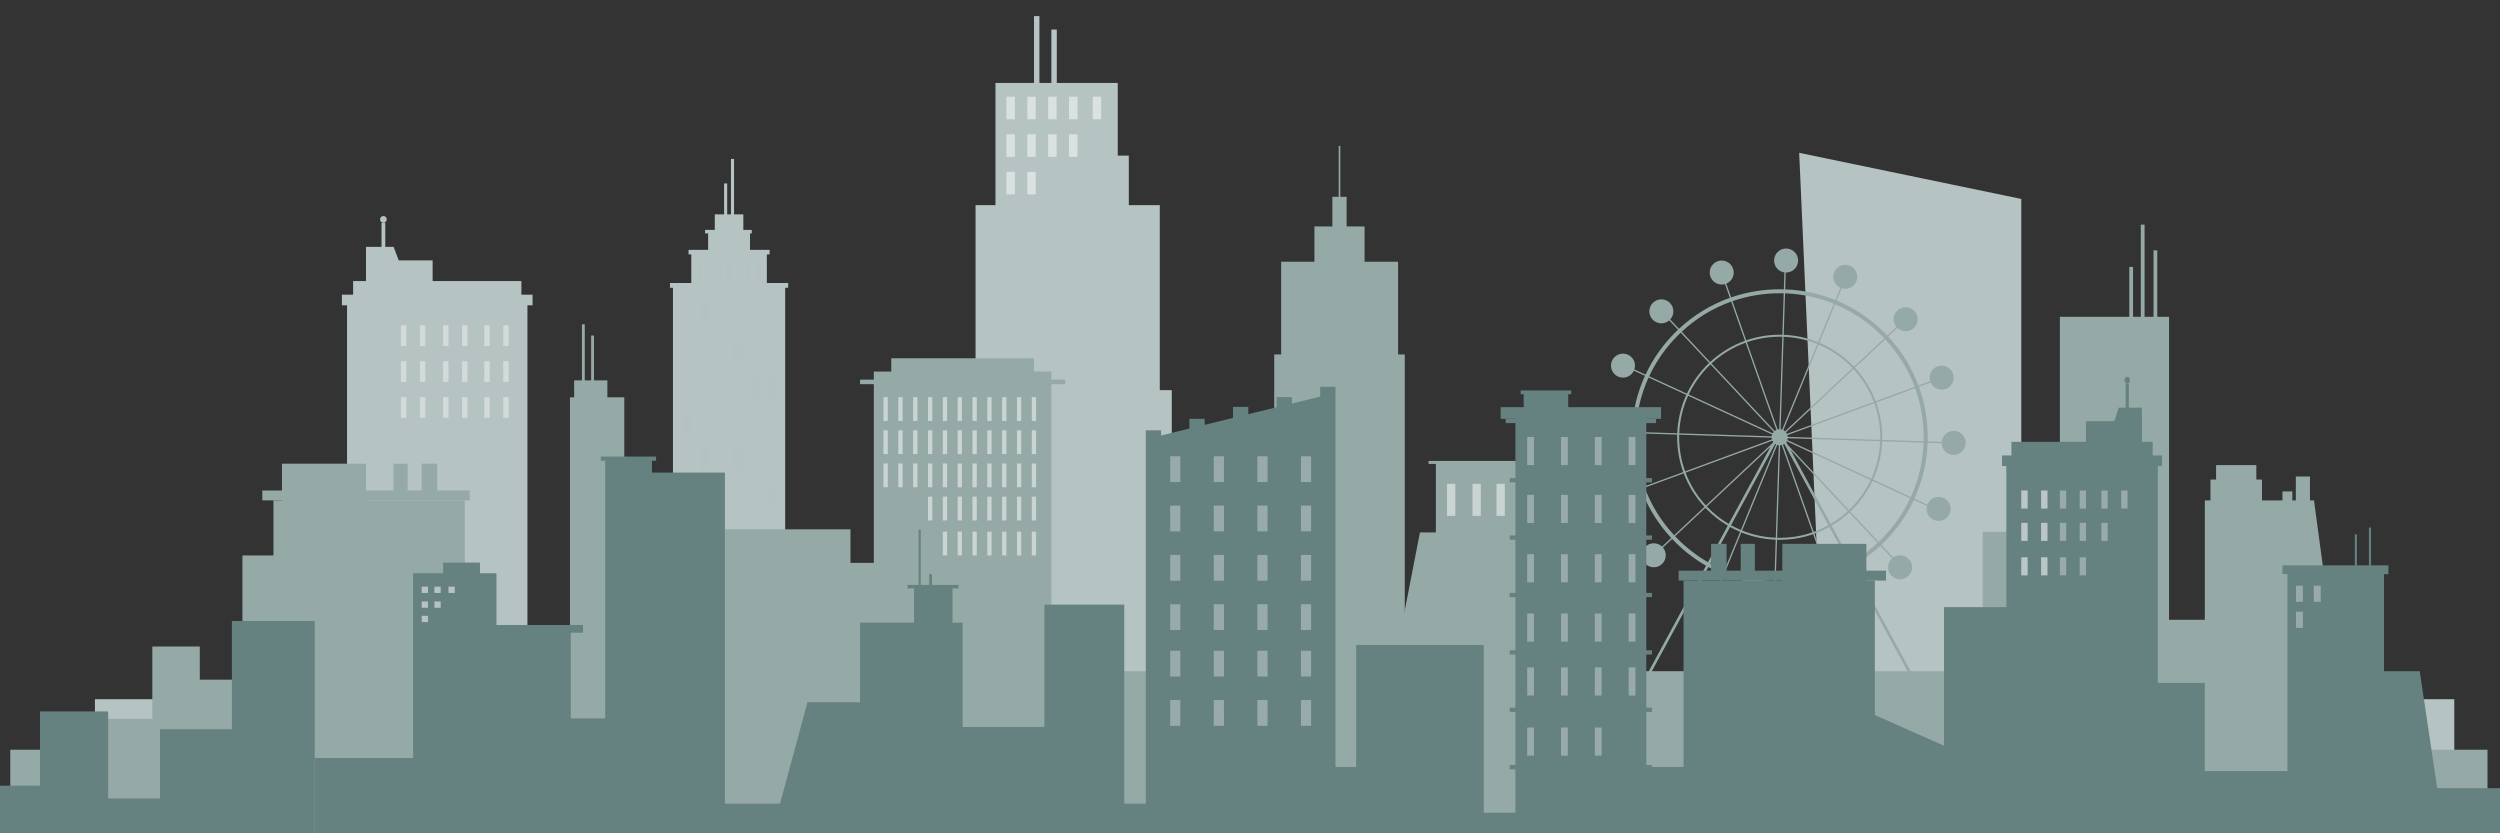 <?xml version="1.0" encoding="utf-8"?>
<!-- Generator: Adobe Illustrator 27.5.0, SVG Export Plug-In . SVG Version: 6.00 Build 0)  -->
<svg version="1.1" xmlns="http://www.w3.org/2000/svg" xmlns:xlink="http://www.w3.org/1999/xlink" x="0px" y="0px"
	 viewBox="50 150 900 300" style="enable-background:new 0 0 1000 700;" xml:space="preserve">

<rect x="50" y="150" width="900" height="300" fill="#333333" stroke="none"/>

<g id="Object">
	<g>
		<g>
			<g>
				<rect x="292.266" y="252.295" style="fill:#B5C3C2;" width="40.399" height="160.805"/>
				<rect x="298.867" y="240.767" style="fill:#B5C3C2;" width="27.197" height="67.575"/>
				<rect x="304.923" y="233.454" style="fill:#B5C3C2;" width="15.086" height="37.483"/>
				<polygon style="fill:#B5C3C2;" points="317.606,252.715 307.325,252.715 307.325,227.171 311.034,227.171 314.709,227.171 
					317.606,227.171 				"/>
				<g>
					<polygon style="fill:#B5C3C2;" points="311.788,241.591 310.673,241.591 310.673,216.047 311.076,216.047 311.474,216.047 
						311.788,216.047 					"/>
					<polygon style="fill:#B5C3C2;" points="314.258,232.761 313.143,232.761 313.143,207.217 313.545,207.217 313.944,207.217 
						314.258,207.217 					"/>
				</g>
				<rect x="291.188" y="251.883" style="fill:#B5C3C2;" width="42.554" height="1.712"/>
				<rect x="297.875" y="239.943" style="fill:#B5C3C2;" width="29.182" height="1.649"/>
				<rect x="303.823" y="232.761" style="fill:#B5C3C2;" width="16.817" height="1.265"/>
				<rect x="301.368" y="243.509" style="opacity:0.29;fill:#B5C3C2;" width="1.264" height="7.081"/>
				<rect x="304.866" y="243.509" style="opacity:0.29;fill:#B5C3C2;" width="1.265" height="7.081"/>
				<rect x="308.365" y="243.509" style="opacity:0.29;fill:#B5C3C2;" width="1.265" height="7.081"/>
				<rect x="311.863" y="243.509" style="opacity:0.29;fill:#B5C3C2;" width="1.265" height="7.081"/>
				<rect x="315.361" y="243.509" style="opacity:0.29;fill:#B5C3C2;" width="1.265" height="7.081"/>
				<rect x="318.86" y="243.509" style="opacity:0.29;fill:#B5C3C2;" width="1.265" height="7.081"/>
				<rect x="322.358" y="243.509" style="opacity:0.29;fill:#B5C3C2;" width="1.265" height="7.081"/>
				<rect x="295.812" y="258.707" style="fill:#B5C3C2;" width="3.055" height="8.401"/>
				<rect x="301.862" y="258.707" style="opacity:0.29;fill:#B5C3C2;" width="3.055" height="8.401"/>
				<rect x="307.913" y="258.707" style="fill:#B5C3C2;" width="3.055" height="8.401"/>
				<rect x="313.963" y="258.707" style="fill:#B5C3C2;" width="3.055" height="8.401"/>
				<rect x="320.014" y="258.707" style="fill:#B5C3C2;" width="3.055" height="8.401"/>
				<rect x="326.064" y="258.707" style="fill:#B5C3C2;" width="3.055" height="8.401"/>
				<rect x="295.812" y="271.801" style="fill:#B5C3C2;" width="3.055" height="8.401"/>
				<rect x="301.862" y="271.801" style="fill:#B5C3C2;" width="3.055" height="8.401"/>
				<rect x="307.913" y="271.801" style="fill:#B5C3C2;" width="3.055" height="8.401"/>
				<rect x="313.963" y="271.801" style="opacity:0.29;fill:#B5C3C2;" width="3.055" height="8.401"/>
				<rect x="320.014" y="271.801" style="fill:#B5C3C2;" width="3.055" height="8.401"/>
				<rect x="326.064" y="271.801" style="fill:#B5C3C2;" width="3.055" height="8.401"/>
				<rect x="295.812" y="284.896" style="fill:#B5C3C2;" width="3.055" height="8.401"/>
				<rect x="301.862" y="284.896" style="fill:#B5C3C2;" width="3.055" height="8.401"/>
				<rect x="307.913" y="284.896" style="fill:#B5C3C2;" width="3.055" height="8.401"/>
				<rect x="313.963" y="284.896" style="fill:#B5C3C2;" width="3.055" height="8.401"/>
				<rect x="320.014" y="284.896" style="opacity:0.29;fill:#B5C3C2;" width="3.055" height="8.401"/>
				<rect x="326.064" y="284.896" style="opacity:0.29;fill:#B5C3C2;" width="3.055" height="8.401"/>
				<rect x="295.812" y="297.99" style="opacity:0.29;fill:#B5C3C2;" width="3.055" height="8.401"/>
				<rect x="301.862" y="297.99" style="fill:#B5C3C2;" width="3.055" height="8.401"/>
				<rect x="307.913" y="297.99" style="fill:#B5C3C2;" width="3.055" height="8.401"/>
				<rect x="313.963" y="297.99" style="fill:#B5C3C2;" width="3.055" height="8.401"/>
				<rect x="320.014" y="297.99" style="fill:#B5C3C2;" width="3.055" height="8.401"/>
				<rect x="326.064" y="297.99" style="fill:#B5C3C2;" width="3.055" height="8.401"/>
				<rect x="295.812" y="311.085" style="fill:#B5C3C2;" width="3.055" height="8.401"/>
				<rect x="301.862" y="311.085" style="opacity:0.29;fill:#B5C3C2;" width="3.055" height="8.401"/>
				<rect x="307.913" y="311.085" style="fill:#B5C3C2;" width="3.055" height="8.401"/>
				<rect x="313.963" y="311.085" style="opacity:0.29;fill:#B5C3C2;" width="3.055" height="8.401"/>
				<rect x="320.014" y="311.085" style="fill:#B5C3C2;" width="3.055" height="8.401"/>
				<rect x="326.064" y="311.085" style="fill:#B5C3C2;" width="3.055" height="8.401"/>
				<rect x="295.812" y="324.18" style="fill:#B5C3C2;" width="3.055" height="8.401"/>
				<rect x="301.862" y="324.18" style="fill:#B5C3C2;" width="3.055" height="8.401"/>
				<rect x="307.913" y="324.18" style="fill:#B5C3C2;" width="3.055" height="8.401"/>
				<rect x="313.963" y="324.18" style="fill:#B5C3C2;" width="3.055" height="8.401"/>
				<rect x="320.014" y="324.18" style="fill:#B5C3C2;" width="3.055" height="8.401"/>
				<rect x="326.064" y="324.18" style="opacity:0.29;fill:#B5C3C2;" width="3.055" height="8.401"/>
				<rect x="295.812" y="337.274" style="fill:#B5C3C2;" width="3.055" height="8.401"/>
				<rect x="301.862" y="337.274" style="opacity:0.29;fill:#B5C3C2;" width="3.055" height="8.401"/>
				<rect x="307.913" y="337.274" style="opacity:0.29;fill:#B5C3C2;" width="3.055" height="8.401"/>
				<rect x="313.963" y="337.274" style="fill:#B5C3C2;" width="3.055" height="8.401"/>
				<rect x="320.014" y="337.274" style="fill:#B5C3C2;" width="3.055" height="8.401"/>
				<rect x="326.064" y="337.274" style="fill:#B5C3C2;" width="3.055" height="8.401"/>
				<rect x="295.812" y="350.369" style="fill:#B5C3C2;" width="3.055" height="8.401"/>
				<rect x="301.862" y="350.369" style="fill:#B5C3C2;" width="3.055" height="8.401"/>
				<rect x="307.913" y="350.369" style="fill:#B5C3C2;" width="3.055" height="8.401"/>
				<rect x="313.963" y="350.369" style="fill:#B5C3C2;" width="3.055" height="8.401"/>
				<rect x="320.014" y="350.369" style="opacity:0.29;fill:#B5C3C2;" width="3.055" height="8.401"/>
				<rect x="326.064" y="350.369" style="fill:#B5C3C2;" width="3.055" height="8.401"/>
				<rect x="295.812" y="363.463" style="fill:#B5C3C2;" width="3.055" height="8.401"/>
				<rect x="301.862" y="363.463" style="opacity:0.29;fill:#B5C3C2;" width="3.055" height="8.401"/>
				<rect x="307.913" y="363.463" style="fill:#B5C3C2;" width="3.055" height="8.401"/>
				<rect x="313.963" y="363.463" style="fill:#B5C3C2;" width="3.055" height="8.401"/>
				<rect x="320.014" y="363.463" style="fill:#B5C3C2;" width="3.055" height="8.401"/>
				<rect x="326.064" y="363.463" style="fill:#B5C3C2;" width="3.055" height="8.401"/>
				<rect x="295.812" y="376.558" style="fill:#B5C3C2;" width="3.055" height="8.401"/>
				<rect x="301.862" y="376.558" style="fill:#B5C3C2;" width="3.055" height="8.401"/>
				<rect x="307.913" y="376.558" style="fill:#B5C3C2;" width="3.055" height="8.401"/>
				<rect x="313.963" y="376.558" style="opacity:0.29;fill:#B5C3C2;" width="3.055" height="8.401"/>
				<rect x="320.014" y="376.558" style="fill:#B5C3C2;" width="3.055" height="8.401"/>
				<rect x="326.064" y="376.558" style="opacity:0.29;fill:#B5C3C2;" width="3.055" height="8.401"/>
				<rect x="295.812" y="389.652" style="opacity:0.29;fill:#B5C3C2;" width="3.055" height="8.401"/>
				<rect x="301.862" y="389.652" style="fill:#B5C3C2;" width="3.055" height="8.401"/>
				<rect x="307.913" y="389.652" style="opacity:0.29;fill:#B5C3C2;" width="3.055" height="8.401"/>
				<rect x="313.963" y="389.652" style="fill:#B5C3C2;" width="3.055" height="8.401"/>
				<rect x="320.014" y="389.652" style="fill:#B5C3C2;" width="3.055" height="8.401"/>
				<rect x="326.064" y="389.652" style="fill:#B5C3C2;" width="3.055" height="8.401"/>
			</g>
			<g>
				<rect x="174.937" y="258.412" style="fill:#B5C3C2;" width="64.942" height="135.464"/>
				<rect x="173.092" y="256.082" style="fill:#B5C3C2;" width="68.633" height="3.829"/>
				<rect x="177.12" y="251.182" style="fill:#B5C3C2;" width="60.576" height="18.199"/>
				<rect x="181.757" y="243.735" style="fill:#B5C3C2;" width="23.988" height="19.884"/>
				<polygon style="fill:#B5C3C2;" points="195.639,249.339 181.757,249.339 181.757,238.872 191.713,238.872 				"/>
				<rect x="187.352" y="230.184" style="fill:#B5C3C2;" width="1.346" height="23.315"/>
				<path style="fill:#B5C3C2;" d="M189.233,228.975c0,0.667-0.541,1.208-1.209,1.208c-0.667,0-1.209-0.541-1.209-1.208
					c0-0.667,0.541-1.209,1.209-1.209C188.692,227.767,189.233,228.308,189.233,228.975z"/>
			</g>
			<polygon style="fill:#B5C3C2;" points="777.666,404.188 706.578,404.188 697.707,205.019 777.666,221.617 			"/>
			<polygon style="fill:#B5C3C2;" points="467.521,290.445 467.521,223.858 456.372,223.858 456.372,206.022 452.389,206.022 
				452.389,179.862 430.445,179.862 430.445,160.637 428.492,160.637 428.492,179.862 424.193,179.862 424.193,155.796 
				422.241,155.796 422.241,179.862 408.368,179.862 408.368,223.858 401.202,223.858 401.202,290.445 395.059,290.445 
				395.059,411.728 471.84,411.728 471.84,290.445 			"/>
		</g>
		<rect x="84.175" y="401.719" style="fill:#B5C3C2;" width="849.37" height="20.201"/>
		<polygon style="fill:#95A9A7;" points="584.14,416.97 546.529,416.97 561.184,341.655 584.14,341.655 		"/>
		<g>
			<rect x="53.701" y="419.904" style="fill:#95A9A7;" width="891.8" height="31.853"/>
			<polygon style="fill:#95A9A7;" points="553.317,277.6 553.317,244.226 541.241,244.226 541.241,231.52 534.78,231.52 
				534.78,220.846 532.513,220.846 532.513,202.55 531.927,202.55 531.927,220.846 529.659,220.846 529.659,231.52 523.198,231.52 
				523.198,244.226 511.214,244.226 511.214,277.6 508.723,277.6 508.723,338.192 490.142,338.192 490.142,407.264 508.723,407.264 
				527.305,407.264 555.716,407.264 555.716,277.6 			"/>
			<polygon style="fill:#95A9A7;" points="622.722,315.937 564.268,315.937 564.268,317 566.913,317 566.913,415.841 
				620.077,415.841 620.077,317 622.722,317 			"/>
			<rect x="304.346" y="340.557" style="fill:#95A9A7;" width="51.826" height="82.336"/>
			<rect x="207.408" y="382.741" style="fill:#95A9A7;" width="89.132" height="40.151"/>
			<rect x="255.183" y="293.036" style="fill:#95A9A7;" width="19.567" height="98.6"/>
			<rect x="259.503" y="266.734" style="fill:#95A9A7;" width="1.016" height="53.62"/>
			<rect x="262.807" y="270.8" style="fill:#95A9A7;" width="1.016" height="53.62"/>
			<rect x="256.692" y="286.937" style="fill:#95A9A7;" width="11.96" height="13.214"/>
			<rect x="293.047" y="355.296" style="fill:#95A9A7;" width="34.052" height="67.596"/>
			<rect x="364.573" y="283.762" style="fill:#95A9A7;" width="63.921" height="139.13"/>
			<rect x="370.853" y="278.98" style="fill:#95A9A7;" width="51.361" height="23.173"/>
			<rect x="359.618" y="286.673" style="fill:#95A9A7;" width="73.831" height="1.627"/>
			<rect x="352.992" y="352.628" style="fill:#95A9A7;" width="30.119" height="70.265"/>
			<rect x="137.27" y="349.959" style="fill:#95A9A7;" width="34.561" height="72.933"/>
			<g>
				<rect x="148.452" y="330.138" style="fill:#95A9A7;" width="68.867" height="92.755"/>
				<rect x="144.434" y="326.58" style="fill:#95A9A7;" width="74.664" height="3.558"/>
				<rect x="151.501" y="316.923" style="fill:#95A9A7;" width="30.265" height="18.805"/>
				<rect x="191.652" y="316.923" style="fill:#95A9A7;" width="5.082" height="11.436"/>
				<rect x="201.817" y="316.923" style="fill:#95A9A7;" width="5.591" height="11.436"/>
			</g>
			<rect x="118.465" y="394.685" style="fill:#95A9A7;" width="36.085" height="28.208"/>
			<rect x="104.835" y="382.741" style="fill:#95A9A7;" width="17.087" height="40.151"/>
			<rect x="84.175" y="408.789" style="fill:#95A9A7;" width="29.204" height="14.104"/>
			<rect x="422.215" y="391.635" style="fill:#95A9A7;" width="359.849" height="31.257"/>
			<path style="fill:#95A9A7;" d="M753.33,305.111c-2.266,0-4.123,1.743-4.308,3.961l-5.064-0.165
				c0.013-0.496,0.021-0.993,0.021-1.491c0-6.303-1.088-12.439-3.173-18.194l4.231-1.558c0.665,1.534,2.191,2.607,3.969,2.607
				c2.388,0,4.324-1.936,4.324-4.324c0-2.388-1.936-4.324-4.324-4.324s-4.324,1.936-4.324,4.324c0,0.441,0.066,0.866,0.189,1.267
				l-4.23,1.557c-2.41-6.465-6.085-12.439-10.9-17.614l3.311-3.102c0.776,0.742,1.827,1.198,2.986,1.198
				c2.388,0,4.324-1.936,4.324-4.324c0-2.388-1.936-4.324-4.324-4.324s-4.324,1.936-4.324,4.324c0,1.057,0.38,2.025,1.01,2.777
				l-3.311,3.103c-0.341-0.36-0.687-0.717-1.04-1.069c-5.013-5.013-10.849-8.904-17.203-11.547l1.821-4.434
				c0.413,0.131,0.853,0.202,1.309,0.202c2.388,0,4.324-1.936,4.324-4.324c0-2.388-1.936-4.324-4.324-4.324
				s-4.324,1.936-4.324,4.324c0,1.762,1.054,3.277,2.566,3.951l-1.817,4.424c-5.685-2.304-11.777-3.615-18.059-3.842l0.197-6.061
				c0.046,0.001,0.091,0.003,0.137,0.003c2.388,0,4.324-1.936,4.324-4.324s-1.936-4.324-4.324-4.324s-4.324,1.936-4.324,4.324
				c0,2.179,1.612,3.98,3.708,4.28l-0.198,6.087c-0.496-0.014-0.993-0.021-1.491-0.021c-6.049,0-11.943,1.002-17.495,2.925
				l-1.744-4.947c1.573-0.647,2.68-2.194,2.68-4c0-2.388-1.936-4.324-4.324-4.324s-4.325,1.936-4.325,4.324s1.936,4.324,4.325,4.324
				c0.413,0,0.812-0.059,1.19-0.167l1.744,4.948c-6.733,2.402-12.95,6.167-18.311,11.154l-3.16-3.372
				c0.707-0.77,1.139-1.796,1.139-2.924c0-2.388-1.936-4.324-4.324-4.324s-4.325,1.936-4.325,4.324c0,2.388,1.936,4.324,4.325,4.324
				c1.088,0,2.081-0.403,2.841-1.066l3.155,3.367c-0.36,0.341-0.717,0.687-1.069,1.039c-4.459,4.459-8.029,9.569-10.624,15.116
				L638.374,283c0.145-0.433,0.225-0.896,0.225-1.378c0-2.388-1.936-4.324-4.324-4.324c-2.388,0-4.324,1.936-4.324,4.324
				s1.936,4.324,4.324,4.324c1.736,0,3.233-1.024,3.921-2.5l3.992,1.843c-2.866,6.274-4.49,13.094-4.745,20.156l-5.155-0.168
				c-0.064-2.333-1.973-4.204-4.321-4.204c-2.388,0-4.324,1.936-4.324,4.324c0,2.388,1.936,4.324,4.324,4.324
				c2.267,0,4.125-1.745,4.308-3.964l5.153,0.168c-0.014,0.496-0.021,0.993-0.021,1.491c0,6.303,1.088,12.439,3.173,18.194
				l-4.231,1.558c-0.665-1.534-2.191-2.607-3.969-2.607c-2.388,0-4.324,1.936-4.324,4.324c0,2.388,1.936,4.324,4.324,4.324
				s4.325-1.936,4.325-4.324c0-0.441-0.066-0.866-0.189-1.267l4.23-1.558c2.41,6.465,6.085,12.439,10.9,17.614l-3.311,3.102
				c-0.776-0.741-1.827-1.198-2.986-1.198c-2.388,0-4.324,1.936-4.324,4.324c0,2.388,1.936,4.324,4.324,4.324
				s4.325-1.936,4.325-4.324c0-1.057-0.38-2.025-1.01-2.777l3.311-3.102c0.341,0.36,0.687,0.717,1.039,1.069
				c3.376,3.376,7.126,6.243,11.156,8.563l-26.075,48.061h-4.68v1.374h-2.292v2.729h119.137v-2.729h-2.292v-1.374h-4.68
				l-26.075-48.061c3.474-2,6.739-4.406,9.737-7.194l4.225,4.509c-0.907,0.793-1.481,1.957-1.481,3.257
				c0,2.388,1.936,4.324,4.324,4.324c2.388,0,4.325-1.936,4.325-4.324s-1.936-4.324-4.325-4.324c-0.916,0-1.764,0.285-2.463,0.771
				l-4.255-4.541c0.36-0.341,0.717-0.687,1.069-1.039c4.459-4.459,8.029-9.569,10.625-15.116l4.706,2.172
				c-0.085,0.339-0.131,0.694-0.131,1.059c0,2.388,1.936,4.324,4.324,4.324s4.324-1.936,4.324-4.324
				c0-2.388-1.936-4.324-4.324-4.324c-1.853,0-3.433,1.165-4.048,2.803l-4.648-2.146c2.866-6.274,4.49-13.094,4.745-20.156
				l5.066,0.165c0.062,2.334,1.972,4.207,4.321,4.207c2.388,0,4.325-1.936,4.325-4.324S755.718,305.111,753.33,305.111z
				 M742.537,307.417c0,0.482-0.007,0.964-0.02,1.444l-14.919-0.485c0.008-0.319,0.012-0.639,0.012-0.959
				c0-4.397-0.774-8.616-2.191-12.53l14.032-5.166C741.479,295.319,742.537,301.286,742.537,307.417z M726.877,308.353
				l-33.281-1.082c-0.011-0.217-0.046-0.428-0.102-0.63l31.248-11.505c1.388,3.836,2.146,7.971,2.146,12.281
				C726.889,307.73,726.885,308.042,726.877,308.353z M654.509,306.481l33.281,1.082c0.011,0.217,0.046,0.428,0.102,0.63
				l-31.248,11.505c-1.388-3.836-2.146-7.971-2.146-12.281C654.497,307.104,654.501,306.792,654.509,306.481z M692.971,305.611
				l24.284-22.755c3.15,3.404,5.655,7.412,7.32,11.83l-31.247,11.504C693.232,305.983,693.112,305.789,692.971,305.611z
				 M692.643,305.26c-0.188-0.17-0.399-0.316-0.627-0.432l12.649-30.801c4.662,1.958,8.831,4.865,12.263,8.477L692.643,305.26z
				 M691.572,304.645c-0.175-0.055-0.357-0.094-0.544-0.116l1.082-33.278c4.266,0.165,8.345,1.071,12.111,2.594L691.572,304.645z
				 M690.547,304.513c-0.203,0.01-0.401,0.041-0.591,0.091l-11.069-31.405c3.702-1.281,7.674-1.979,11.806-1.979
				c0.313,0,0.625,0.004,0.936,0.012L690.547,304.513z M689.503,304.764c-0.221,0.099-0.428,0.226-0.616,0.375l-22.755-24.284
				c3.525-3.262,7.698-5.833,12.302-7.495L689.503,304.764z M688.537,305.467c-0.143,0.158-0.268,0.332-0.373,0.518l-30.228-13.954
				c1.93-4.092,4.602-7.767,7.846-10.848L688.537,305.467z M687.961,306.42c-0.077,0.21-0.129,0.432-0.156,0.662l-33.278-1.082
				c0.186-4.809,1.313-9.382,3.205-13.536L687.961,306.42z M688.057,308.643c0.078,0.167,0.171,0.326,0.279,0.474l-0.198,0.365
				l-24.007,22.495c-3.15-3.404-5.655-7.412-7.32-11.83L688.057,308.643z M687.411,310.821l-15.072,27.781
				c-2.912-1.72-5.565-3.835-7.881-6.273L687.411,310.821z M689.05,309.815c0.102,0.07,0.209,0.133,0.32,0.19l-12.649,30.801
				c-1.218-0.512-2.402-1.089-3.549-1.726L689.05,309.815z M689.814,310.189c0.175,0.055,0.357,0.094,0.545,0.116l-1.082,33.278
				c-4.266-0.165-8.345-1.071-12.111-2.594L689.814,310.189z M690.693,343.613c-0.313,0-0.625-0.004-0.936-0.012l1.082-33.281
				c0.203-0.01,0.401-0.041,0.591-0.091l11.069,31.405C698.797,342.915,694.825,343.613,690.693,343.613z M691.883,310.069
				c0.159-0.072,0.311-0.156,0.453-0.254l15.877,29.265c-1.677,0.932-3.435,1.735-5.262,2.394L691.883,310.069z M694.554,311.889
				l20.7,22.091c-1.893,1.752-3.973,3.304-6.206,4.623L694.554,311.889z M693.649,310.22l-0.598-1.103
				c0.062-0.086,0.12-0.175,0.172-0.268l30.228,13.954c-1.93,4.092-4.603,7.767-7.846,10.848L693.649,310.22z M693.425,308.414
				c0.077-0.211,0.129-0.433,0.156-0.662l33.278,1.082c-0.186,4.81-1.313,9.382-3.205,13.536L693.425,308.414z M676.448,341.473
				l-5.682,13.835c-1.732-0.721-3.424-1.537-5.071-2.445l7.134-13.149C673.998,340.363,675.205,340.952,676.448,341.473z
				 M676.892,341.655c3.844,1.555,8.007,2.48,12.362,2.648l-0.485,14.922c-6.108-0.221-12.03-1.496-17.558-3.736L676.892,341.655z
				 M689.734,344.321c0.319,0.008,0.638,0.012,0.959,0.012c4.216,0,8.268-0.712,12.045-2.02l4.971,14.102
				c-5.4,1.87-11.133,2.844-17.015,2.844c-0.483,0-0.964-0.007-1.444-0.02L689.734,344.321z M703.191,342.154
				c1.862-0.672,3.655-1.491,5.366-2.44l7.134,13.149c-2.417,1.334-4.933,2.469-7.529,3.395L703.191,342.154z M739.286,289.27
				l-14.034,5.167c-1.699-4.509-4.256-8.599-7.471-12.073l10.907-10.22C733.369,277.176,736.942,282.984,739.286,289.27z
				 M727.352,270.758c0.341,0.341,0.676,0.687,1.007,1.036l-10.905,10.219c-3.503-3.688-7.757-6.654-12.515-8.652l5.681-13.835
				C716.8,262.097,722.476,265.882,727.352,270.758z M710.175,259.344l-5.682,13.835c-3.844-1.555-8.007-2.48-12.361-2.648
				l0.485-14.923C698.725,255.829,704.647,257.104,710.175,259.344z M690.693,255.573c0.482,0,0.964,0.007,1.444,0.02l-0.485,14.919
				c-0.319-0.008-0.638-0.012-0.959-0.012c-4.216,0-8.268,0.712-12.045,2.02l-4.971-14.102
				C679.077,256.547,684.81,255.573,690.693,255.573z M673.224,258.576l4.971,14.103c-4.699,1.696-8.958,4.32-12.555,7.649
				l-10.22-10.907C660.632,264.573,666.678,260.913,673.224,258.576z M654.034,270.758c0.341-0.341,0.687-0.676,1.036-1.007
				l10.219,10.905c-3.31,3.144-6.039,6.895-8.008,11.072l-13.581-6.269C646.224,280.064,649.697,275.094,654.034,270.758z
				 M643.498,285.895l13.58,6.269c-1.931,4.239-3.081,8.905-3.271,13.814l-14.922-0.485
				C639.133,298.627,640.712,291.995,643.498,285.895z M638.849,307.417c0-0.482,0.007-0.964,0.02-1.444l14.919,0.485
				c-0.008,0.319-0.012,0.638-0.012,0.959c0,4.397,0.774,8.616,2.191,12.53l-14.032,5.166
				C639.907,319.515,638.849,313.547,638.849,307.417z M642.1,325.564l14.034-5.167c1.699,4.509,4.256,8.599,7.471,12.073
				l-10.907,10.22C648.018,337.658,644.444,331.85,642.1,325.564z M654.034,344.076c-0.341-0.341-0.676-0.687-1.007-1.035
				l10.905-10.219c2.369,2.494,5.083,4.657,8.063,6.415l-7.136,13.154C660.949,350.136,657.311,347.353,654.034,344.076z
				 M742.197,401.719H639.189l25.818-47.588c1.692,0.933,3.431,1.771,5.211,2.512l-1.821,4.434c-0.413-0.131-0.853-0.202-1.31-0.202
				c-2.388,0-4.324,1.936-4.324,4.324s1.936,4.324,4.324,4.324s4.325-1.936,4.325-4.324c0-1.762-1.054-3.277-2.566-3.951
				l1.817-4.424c5.685,2.304,11.777,3.615,18.059,3.842l-0.147,4.535c-2.342,0.053-4.224,1.967-4.224,4.322
				c0,2.388,1.936,4.324,4.325,4.324s4.324-1.936,4.324-4.324c0-2.26-1.734-4.114-3.944-4.307l0.147-4.535
				c0.496,0.014,0.993,0.021,1.491,0.021c6.049,0,11.943-1.002,17.495-2.925l1.554,4.409c-1.471,0.69-2.491,2.184-2.491,3.917
				c0,2.388,1.936,4.324,4.324,4.324c2.388,0,4.324-1.936,4.324-4.324c0-2.388-1.936-4.324-4.324-4.324
				c-0.485,0-0.952,0.081-1.387,0.229l-1.547-4.389c2.667-0.952,5.253-2.117,7.737-3.487L742.197,401.719z M716.528,352.39
				l-7.136-13.154c2.287-1.349,4.417-2.938,6.355-4.731l10.22,10.907C723.06,348.115,719.894,350.449,716.528,352.39z
				 M727.352,344.076c-0.341,0.341-0.687,0.676-1.036,1.007l-10.219-10.905c3.31-3.144,6.038-6.895,8.007-11.072l13.581,6.269
				C735.162,334.769,731.689,339.739,727.352,344.076z M737.888,328.939l-13.58-6.269c1.931-4.239,3.081-8.906,3.271-13.814
				l14.922,0.485C742.253,316.207,740.674,322.839,737.888,328.939z"/>
			<rect x="763.767" y="341.475" style="fill:#95A9A7;" width="55.568" height="81.418"/>
			<rect x="811.203" y="373.129" style="fill:#95A9A7;" width="55.568" height="49.304"/>
			<rect x="595.707" y="365.889" style="fill:#95A9A7;" width="31.172" height="41.375"/>
			<rect x="791.551" y="264.046" style="fill:#95A9A7;" width="39.304" height="158.846"/>
			<polygon style="fill:#95A9A7;" points="895.572,422.892 843.731,422.892 843.731,330.138 883.035,330.138 			"/>
			<rect x="872.87" y="401.719" style="fill:#95A9A7;" width="45.403" height="21.174"/>
			<rect x="820.69" y="230.861" style="fill:#95A9A7;" width="1.355" height="43.166"/>
			<rect x="825.265" y="240.124" style="fill:#95A9A7;" width="1.355" height="43.166"/>
			<rect x="816.54" y="246.083" style="fill:#95A9A7;" width="1.355" height="43.166"/>
			<rect x="845.764" y="322.641" style="fill:#95A9A7;" width="18.551" height="14.612"/>
			<rect x="847.797" y="317.432" style="fill:#95A9A7;" width="14.485" height="8.213"/>
			<rect x="871.684" y="326.921" style="fill:#95A9A7;" width="3.558" height="5.9"/>
			<rect x="876.501" y="321.538" style="fill:#95A9A7;" width="5.082" height="11.283"/>
		</g>
		<g>
			<g>
				<rect x="595.55" y="299.878" style="fill:#658280;" width="47.119" height="151.879"/>
				<rect x="592.03" y="300.778" style="fill:#658280;" width="54.16" height="1.539"/>
				<rect x="593.495" y="322.112" style="fill:#658280;" width="51.229" height="1.534"/>
				<rect x="593.495" y="342.773" style="fill:#658280;" width="51.229" height="1.534"/>
				<rect x="593.495" y="363.434" style="fill:#658280;" width="51.229" height="1.534"/>
				<rect x="593.495" y="384.095" style="fill:#658280;" width="51.229" height="1.534"/>
				<rect x="593.495" y="404.756" style="fill:#658280;" width="51.229" height="1.534"/>
				<rect x="593.495" y="425.417" style="fill:#658280;" width="51.229" height="1.534"/>
				<rect x="590.239" y="296.582" style="fill:#658280;" width="57.742" height="4.196"/>
				<rect x="599.791" y="307.306" style="opacity:0.29;fill:#658280;" width="4.896" height="12.133"/>
				<rect x="610.742" y="307.306" style="fill:#658280;" width="4.896" height="12.133"/>
				<rect x="621.693" y="307.306" style="fill:#658280;" width="4.896" height="12.133"/>
				<rect x="632.643" y="307.306" style="fill:#658280;" width="4.896" height="12.133"/>
				<rect x="599.791" y="327.143" style="fill:#658280;" width="4.896" height="12.133"/>
				<rect x="610.742" y="327.143" style="opacity:0.29;fill:#658280;" width="4.896" height="12.133"/>
				<rect x="621.693" y="327.143" style="fill:#658280;" width="4.896" height="12.133"/>
				<rect x="632.643" y="327.143" style="fill:#658280;" width="4.896" height="12.133"/>
				<rect x="599.791" y="347.804" style="fill:#658280;" width="4.896" height="12.133"/>
				<rect x="610.742" y="347.804" style="fill:#658280;" width="4.896" height="12.133"/>
				<rect x="621.693" y="347.804" style="fill:#658280;" width="4.896" height="12.133"/>
				<rect x="632.643" y="347.804" style="opacity:0.29;fill:#658280;" width="4.896" height="12.133"/>
				<rect x="599.791" y="368.465" style="fill:#658280;" width="4.896" height="12.133"/>
				<rect x="610.742" y="368.465" style="opacity:0.29;fill:#658280;" width="4.896" height="12.133"/>
				<rect x="621.693" y="368.465" style="opacity:0.29;fill:#658280;" width="4.896" height="12.133"/>
				<rect x="632.643" y="368.465" style="fill:#658280;" width="4.896" height="12.133"/>
				<rect x="599.791" y="389.126" style="opacity:0.29;fill:#658280;" width="4.896" height="12.133"/>
				<rect x="610.742" y="389.126" style="fill:#658280;" width="4.896" height="12.133"/>
				<rect x="621.693" y="389.126" style="fill:#658280;" width="4.896" height="12.133"/>
				<rect x="632.643" y="389.126" style="fill:#658280;" width="4.896" height="12.133"/>
				<rect x="599.791" y="409.787" style="fill:#658280;" width="4.896" height="12.133"/>
				<rect x="610.742" y="409.787" style="fill:#658280;" width="4.896" height="12.133"/>
				<rect x="621.693" y="409.787" style="opacity:0.29;fill:#658280;" width="4.896" height="12.133"/>
				<rect x="632.643" y="409.787" style="fill:#658280;" width="4.896" height="12.133"/>
				<rect x="599.791" y="430.448" style="fill:#658280;" width="4.896" height="12.133"/>
				<rect x="610.742" y="430.448" style="opacity:0.29;fill:#658280;" width="4.896" height="12.133"/>
				<rect x="621.693" y="430.448" style="fill:#658280;" width="4.896" height="12.133"/>
				<rect x="632.643" y="430.448" style="opacity:0.29;fill:#658280;" width="4.896" height="12.133"/>
				<rect x="598.524" y="290.792" style="fill:#658280;" width="16.026" height="7.888"/>
				<rect x="597.437" y="290.567" style="fill:#658280;" width="18.2" height="1.348"/>
			</g>
			<g>
				<polygon style="fill:#658280;" points="528.016,451.757 465.249,451.757 465.249,307.451 528.016,292.098 				"/>
				<rect x="462.491" y="304.911" style="fill:#658280;" width="5.515" height="146.846"/>
				<rect x="478.183" y="300.773" style="fill:#658280;" width="5.515" height="150.984"/>
				<rect x="493.875" y="296.475" style="fill:#658280;" width="5.515" height="155.282"/>
				<rect x="509.566" y="292.973" style="fill:#658280;" width="5.515" height="158.784"/>
				<rect x="525.258" y="289.249" style="fill:#658280;" width="5.515" height="162.508"/>
				<rect x="469.434" y="317.234" style="opacity:0.29;fill:#658280;" width="7.32" height="11.152"/>
				<rect x="485.126" y="317.234" style="opacity:0.29;fill:#658280;" width="7.32" height="11.152"/>
				<rect x="500.818" y="317.234" style="fill:#658280;" width="7.32" height="11.152"/>
				<rect x="516.51" y="317.234" style="opacity:0.29;fill:#658280;" width="7.32" height="11.152"/>
				<rect x="469.434" y="336.653" style="fill:#658280;" width="7.32" height="11.152"/>
				<rect x="485.126" y="336.653" style="fill:#658280;" width="7.32" height="11.152"/>
				<rect x="500.818" y="336.653" style="opacity:0.29;fill:#658280;" width="7.32" height="11.152"/>
				<rect x="516.51" y="336.653" style="opacity:0.29;fill:#658280;" width="7.32" height="11.152"/>
				<rect x="469.434" y="356.072" style="opacity:0.29;fill:#658280;" width="7.32" height="11.152"/>
				<rect x="485.126" y="356.072" style="opacity:0.29;fill:#658280;" width="7.32" height="11.152"/>
				<rect x="500.818" y="356.072" style="opacity:0.29;fill:#658280;" width="7.32" height="11.152"/>
				<rect x="516.51" y="356.072" style="fill:#658280;" width="7.32" height="11.152"/>
				<rect x="469.434" y="375.491" style="opacity:0.29;fill:#658280;" width="7.32" height="11.152"/>
				<rect x="485.126" y="375.491" style="fill:#658280;" width="7.32" height="11.152"/>
				<rect x="500.818" y="375.491" style="opacity:0.29;fill:#658280;" width="7.32" height="11.152"/>
				<rect x="516.51" y="375.491" style="opacity:0.29;fill:#658280;" width="7.32" height="11.152"/>
				<rect x="469.434" y="394.909" style="opacity:0.29;fill:#658280;" width="7.32" height="11.152"/>
				<rect x="485.126" y="394.909" style="opacity:0.29;fill:#658280;" width="7.32" height="11.152"/>
				<rect x="500.818" y="394.909" style="fill:#658280;" width="7.32" height="11.152"/>
				<rect x="516.51" y="394.909" style="opacity:0.29;fill:#658280;" width="7.32" height="11.152"/>
				<rect x="469.434" y="414.328" style="fill:#658280;" width="7.32" height="11.152"/>
				<rect x="485.126" y="414.328" style="fill:#658280;" width="7.32" height="11.152"/>
				<rect x="500.818" y="414.328" style="opacity:0.29;fill:#658280;" width="7.32" height="11.152"/>
				<rect x="516.51" y="414.328" style="opacity:0.29;fill:#658280;" width="7.32" height="11.152"/>
				<rect x="469.434" y="433.746" style="opacity:0.29;fill:#658280;" width="7.32" height="11.152"/>
				<rect x="485.126" y="433.746" style="fill:#658280;" width="7.32" height="11.152"/>
				<rect x="500.818" y="433.746" style="opacity:0.29;fill:#658280;" width="7.32" height="11.152"/>
				<rect x="516.51" y="433.746" style="fill:#658280;" width="7.32" height="11.152"/>
			</g>
			<polygon style="fill:#658280;" points="286.197,314.364 286.197,315.862 284.705,315.862 284.705,320.132 310.968,320.132 
				310.968,451.757 267.87,451.757 267.87,326.999 267.87,320.132 267.87,315.862 266.306,315.862 266.306,314.364 			"/>
			<rect x="359.618" y="374.152" style="fill:#658280;" width="36.916" height="77.605"/>
			<g>
				<rect x="198.721" y="356.362" style="fill:#658280;" width="30.008" height="95.395"/>
				<rect x="222.785" y="376.238" style="fill:#658280;" width="32.701" height="75.519"/>
				<rect x="209.517" y="352.533" style="fill:#658280;" width="13.268" height="11.416"/>
				<rect x="225.029" y="374.994" style="fill:#658280;" width="34.859" height="2.792"/>
			</g>
			<rect x="251.974" y="408.629" style="fill:#658280;" width="36.663" height="43.128"/>
			<rect x="133.48" y="373.549" style="fill:#658280;" width="29.823" height="78.208"/>
			<rect x="107.6" y="412.523" style="fill:#658280;" width="39.234" height="39.234"/>
			<rect x="64.398" y="406.111" style="fill:#658280;" width="24.541" height="45.646"/>
			<rect x="84.175" y="437.459" style="fill:#658280;" width="58.003" height="14.298"/>
			<rect x="42.18" y="432.838" style="fill:#658280;" width="29.728" height="18.919"/>
			<rect x="163.303" y="422.892" style="fill:#658280;" width="46.214" height="28.865"/>
			<rect x="298.867" y="439.322" style="fill:#658280;" width="71.987" height="12.435"/>
			<rect x="426.498" y="439.322" style="fill:#658280;" width="71.987" height="12.435"/>
			<polygon style="fill:#658280;" points="368.051,402.817 340.69,402.817 329.119,445.54 368.051,445.54 			"/>
			<rect x="380.697" y="340.654" style="fill:#658280;" width="0.762" height="47.394"/>
			<rect x="384.509" y="356.692" style="fill:#658280;" width="1.016" height="27.965"/>
			<rect x="379.062" y="361.648" style="fill:#658280;" width="13.843" height="13.843"/>
			<rect x="376.725" y="360.572" style="fill:#658280;" width="18.334" height="1.24"/>
			<rect x="389.82" y="411.728" style="fill:#658280;" width="44.729" height="40.028"/>
			<rect x="425.995" y="367.664" style="fill:#658280;" width="28.737" height="77.235"/>
			<rect x="538.227" y="382.184" style="fill:#658280;" width="45.912" height="69.573"/>
			<rect x="523.83" y="426.121" style="fill:#658280;" width="52.346" height="25.636"/>
			<rect x="581.598" y="442.581" style="fill:#658280;" width="34.04" height="9.176"/>
			<rect x="634.027" y="426.121" style="fill:#658280;" width="55.344" height="25.636"/>
			<g>
				
					<rect x="656.076" y="359.002" transform="matrix(-1 -1.224647e-16 1.224647e-16 -1 1381.019 810.759)" style="fill:#658280;" width="68.867" height="92.755"/>
				
					<rect x="654.297" y="355.444" transform="matrix(-1 -1.224647e-16 1.224647e-16 -1 1383.258 714.447)" style="fill:#658280;" width="74.664" height="3.558"/>
				
					<rect x="691.629" y="345.788" transform="matrix(-1 -1.224647e-16 1.224647e-16 -1 1413.522 710.381)" style="fill:#658280;" width="30.265" height="18.805"/>
				
					<rect x="676.66" y="345.788" transform="matrix(-1 -1.224647e-16 1.224647e-16 -1 1358.402 703.011)" style="fill:#658280;" width="5.082" height="11.436"/>
				
					<rect x="665.987" y="345.788" transform="matrix(-1 -1.224647e-16 1.224647e-16 -1 1337.564 703.011)" style="fill:#658280;" width="5.591" height="11.436"/>
			</g>
			<g>
				
					<rect x="772.285" y="316.293" transform="matrix(-1 -1.224647e-16 1.224647e-16 -1 1599.082 768.05)" style="fill:#658280;" width="54.513" height="135.464"/>
				
					<rect x="770.736" y="313.964" transform="matrix(-1 -1.224647e-16 1.224647e-16 -1 1599.082 631.756)" style="fill:#658280;" width="57.611" height="3.829"/>
				
					<rect x="774.117" y="309.063" transform="matrix(-1 -1.224647e-16 1.224647e-16 -1 1599.082 636.324)" style="fill:#658280;" width="50.848" height="18.199"/>
				
					<rect x="800.938" y="301.616" transform="matrix(-1 -1.224647e-16 1.224647e-16 -1 1622.011 623.117)" style="fill:#658280;" width="20.135" height="19.884"/>
				<polygon style="fill:#658280;" points="809.421,307.221 821.073,307.221 821.073,296.753 812.715,296.753 				"/>
				
					<rect x="815.247" y="288.065" transform="matrix(-1 -1.224647e-16 1.224647e-16 -1 1631.623 599.445)" style="fill:#658280;" width="1.13" height="23.315"/>
				<path style="fill:#658280;" d="M814.797,286.857c0,0.667,0.454,1.208,1.014,1.208s1.015-0.541,1.015-1.208
					c0-0.668-0.454-1.209-1.015-1.209S814.797,286.189,814.797,286.857z"/>
			</g>
			<rect x="819.335" y="395.834" style="fill:#658280;" width="24.396" height="55.923"/>
			<rect x="749.844" y="368.569" style="fill:#658280;" width="27.822" height="83.188"/>
			<polygon style="fill:#658280;" points="763.767,451.757 724.576,451.757 724.576,407.264 757.654,421.92 			"/>
			<rect x="835.72" y="427.593" style="fill:#658280;" width="59.852" height="24.164"/>
			<rect x="873.463" y="355.296" style="fill:#658280;" width="34.767" height="96.461"/>
			<rect x="900.098" y="433.746" style="fill:#658280;" width="57.601" height="18.01"/>
			<rect x="871.684" y="353.53" style="fill:#658280;" width="38.138" height="3.162"/>
			<rect x="902.808" y="339.919" style="fill:#658280;" width="0.762" height="19.439"/>
			<rect x="897.726" y="342.38" style="fill:#658280;" width="0.762" height="15.594"/>
			<polygon style="fill:#658280;" points="921.105,391.635 905.604,391.635 905.604,435.83 927.713,435.83 			"/>
		</g>
	</g>
	<g>
		<g style="opacity:0.52;">
			<rect x="201.817" y="361.192" style="fill:#FFFFFF;" width="2.271" height="2.271"/>
			<rect x="206.381" y="361.192" style="fill:#FFFFFF;" width="2.271" height="2.271"/>
			<rect x="201.817" y="366.528" style="fill:#FFFFFF;" width="2.271" height="2.271"/>
			<rect x="206.381" y="366.528" style="fill:#FFFFFF;" width="2.271" height="2.271"/>
			<rect x="201.817" y="371.687" style="fill:#FFFFFF;" width="2.271" height="2.271"/>
			<rect x="211.453" y="361.192" style="fill:#FFFFFF;" width="2.271" height="2.271"/>
		</g>
		<rect x="368.051" y="292.973" style="opacity:0.5;fill:#FFFFFF;" width="1.549" height="8.575"/>
		<rect x="373.39" y="292.973" style="opacity:0.5;fill:#FFFFFF;" width="1.549" height="8.575"/>
		<rect x="378.729" y="292.973" style="opacity:0.5;fill:#FFFFFF;" width="1.549" height="8.575"/>
		<rect x="384.068" y="292.973" style="opacity:0.5;fill:#FFFFFF;" width="1.549" height="8.575"/>
		<rect x="389.407" y="292.973" style="opacity:0.5;fill:#FFFFFF;" width="1.549" height="8.575"/>
		<rect x="394.746" y="292.973" style="opacity:0.5;fill:#FFFFFF;" width="1.549" height="8.575"/>
		<rect x="400.085" y="292.973" style="opacity:0.5;fill:#FFFFFF;" width="1.549" height="8.575"/>
		<rect x="405.423" y="292.973" style="opacity:0.5;fill:#FFFFFF;" width="1.549" height="8.575"/>
		<rect x="410.762" y="292.973" style="opacity:0.5;fill:#FFFFFF;" width="1.549" height="8.575"/>
		<rect x="416.101" y="292.973" style="opacity:0.5;fill:#FFFFFF;" width="1.549" height="8.575"/>
		<rect x="421.44" y="292.973" style="opacity:0.5;fill:#FFFFFF;" width="1.549" height="8.575"/>
		<rect x="368.051" y="304.911" style="opacity:0.5;fill:#FFFFFF;" width="1.549" height="8.575"/>
		<rect x="373.39" y="304.911" style="opacity:0.5;fill:#FFFFFF;" width="1.549" height="8.575"/>
		<rect x="378.729" y="304.911" style="opacity:0.5;fill:#FFFFFF;" width="1.549" height="8.575"/>
		<rect x="384.068" y="304.911" style="opacity:0.5;fill:#FFFFFF;" width="1.549" height="8.575"/>
		<rect x="389.407" y="304.911" style="opacity:0.5;fill:#FFFFFF;" width="1.549" height="8.575"/>
		<rect x="394.746" y="304.911" style="opacity:0.5;fill:#FFFFFF;" width="1.549" height="8.575"/>
		<rect x="400.085" y="304.911" style="opacity:0.5;fill:#FFFFFF;" width="1.549" height="8.575"/>
		<rect x="405.423" y="304.911" style="opacity:0.5;fill:#FFFFFF;" width="1.549" height="8.575"/>
		<rect x="410.762" y="304.911" style="opacity:0.5;fill:#FFFFFF;" width="1.549" height="8.575"/>
		<rect x="416.101" y="304.911" style="opacity:0.5;fill:#FFFFFF;" width="1.549" height="8.575"/>
		<rect x="421.44" y="304.911" style="opacity:0.5;fill:#FFFFFF;" width="1.549" height="8.575"/>
		<rect x="368.051" y="316.849" style="opacity:0.5;fill:#FFFFFF;" width="1.549" height="8.575"/>
		<rect x="373.39" y="316.849" style="opacity:0.5;fill:#FFFFFF;" width="1.549" height="8.575"/>
		<rect x="378.729" y="316.849" style="opacity:0.5;fill:#FFFFFF;" width="1.549" height="8.575"/>
		<rect x="384.068" y="316.849" style="opacity:0.5;fill:#FFFFFF;" width="1.549" height="8.575"/>
		<rect x="389.407" y="316.849" style="opacity:0.5;fill:#FFFFFF;" width="1.549" height="8.575"/>
		<rect x="394.746" y="316.849" style="opacity:0.5;fill:#FFFFFF;" width="1.549" height="8.575"/>
		<rect x="400.085" y="316.849" style="opacity:0.5;fill:#FFFFFF;" width="1.549" height="8.575"/>
		<rect x="405.423" y="316.849" style="opacity:0.5;fill:#FFFFFF;" width="1.549" height="8.575"/>
		<rect x="410.762" y="316.849" style="opacity:0.5;fill:#FFFFFF;" width="1.549" height="8.575"/>
		<rect x="416.101" y="316.849" style="opacity:0.5;fill:#FFFFFF;" width="1.549" height="8.575"/>
		<rect x="421.44" y="316.849" style="opacity:0.5;fill:#FFFFFF;" width="1.549" height="8.575"/>
		<rect x="384.068" y="328.787" style="opacity:0.5;fill:#FFFFFF;" width="1.549" height="8.575"/>
		<rect x="389.407" y="328.787" style="opacity:0.5;fill:#FFFFFF;" width="1.549" height="8.575"/>
		<rect x="394.746" y="328.787" style="opacity:0.5;fill:#FFFFFF;" width="1.549" height="8.575"/>
		<rect x="400.085" y="328.787" style="opacity:0.5;fill:#FFFFFF;" width="1.549" height="8.575"/>
		<rect x="405.423" y="328.787" style="opacity:0.5;fill:#FFFFFF;" width="1.549" height="8.575"/>
		<rect x="410.762" y="328.787" style="opacity:0.5;fill:#FFFFFF;" width="1.549" height="8.575"/>
		<rect x="416.101" y="328.787" style="opacity:0.5;fill:#FFFFFF;" width="1.549" height="8.575"/>
		<rect x="421.44" y="328.787" style="opacity:0.5;fill:#FFFFFF;" width="1.549" height="8.575"/>
		<rect x="389.407" y="341.387" style="opacity:0.5;fill:#FFFFFF;" width="1.549" height="8.575"/>
		<rect x="394.746" y="341.387" style="opacity:0.5;fill:#FFFFFF;" width="1.549" height="8.575"/>
		<rect x="400.085" y="341.387" style="opacity:0.5;fill:#FFFFFF;" width="1.549" height="8.575"/>
		<rect x="405.423" y="341.387" style="opacity:0.5;fill:#FFFFFF;" width="1.549" height="8.575"/>
		<rect x="410.762" y="341.387" style="opacity:0.5;fill:#FFFFFF;" width="1.549" height="8.575"/>
		<rect x="416.101" y="341.387" style="opacity:0.5;fill:#FFFFFF;" width="1.549" height="8.575"/>
		<rect x="421.44" y="341.387" style="opacity:0.5;fill:#FFFFFF;" width="1.549" height="8.575"/>
		<rect x="471.264" y="314.256" style="opacity:0.33;fill:#FFFFFF;" width="3.66" height="9.283"/>
		<rect x="471.264" y="332.012" style="opacity:0.33;fill:#FFFFFF;" width="3.66" height="9.283"/>
		<rect x="471.264" y="349.767" style="opacity:0.33;fill:#FFFFFF;" width="3.66" height="9.283"/>
		<rect x="471.264" y="367.523" style="opacity:0.33;fill:#FFFFFF;" width="3.66" height="9.283"/>
		<rect x="471.264" y="384.263" style="opacity:0.33;fill:#FFFFFF;" width="3.66" height="9.283"/>
		<rect x="471.264" y="402.018" style="opacity:0.33;fill:#FFFFFF;" width="3.66" height="9.283"/>
		<rect x="486.956" y="314.256" style="opacity:0.33;fill:#FFFFFF;" width="3.66" height="9.283"/>
		<rect x="486.956" y="332.012" style="opacity:0.33;fill:#FFFFFF;" width="3.66" height="9.283"/>
		<rect x="486.956" y="349.767" style="opacity:0.33;fill:#FFFFFF;" width="3.66" height="9.283"/>
		<rect x="486.956" y="367.523" style="opacity:0.33;fill:#FFFFFF;" width="3.66" height="9.283"/>
		<rect x="486.956" y="384.263" style="opacity:0.33;fill:#FFFFFF;" width="3.66" height="9.283"/>
		<rect x="486.956" y="402.018" style="opacity:0.33;fill:#FFFFFF;" width="3.66" height="9.283"/>
		<rect x="502.648" y="314.256" style="opacity:0.33;fill:#FFFFFF;" width="3.66" height="9.283"/>
		<rect x="502.648" y="332.012" style="opacity:0.33;fill:#FFFFFF;" width="3.66" height="9.283"/>
		<rect x="502.648" y="349.767" style="opacity:0.33;fill:#FFFFFF;" width="3.66" height="9.283"/>
		<rect x="502.648" y="367.523" style="opacity:0.33;fill:#FFFFFF;" width="3.66" height="9.283"/>
		<rect x="502.648" y="384.263" style="opacity:0.33;fill:#FFFFFF;" width="3.66" height="9.283"/>
		<rect x="502.648" y="402.018" style="opacity:0.33;fill:#FFFFFF;" width="3.66" height="9.283"/>
		<rect x="518.34" y="314.256" style="opacity:0.33;fill:#FFFFFF;" width="3.66" height="9.283"/>
		<rect x="518.34" y="332.012" style="opacity:0.33;fill:#FFFFFF;" width="3.66" height="9.283"/>
		<rect x="518.34" y="349.767" style="opacity:0.33;fill:#FFFFFF;" width="3.66" height="9.283"/>
		<rect x="518.34" y="367.523" style="opacity:0.33;fill:#FFFFFF;" width="3.66" height="9.283"/>
		<rect x="518.34" y="384.263" style="opacity:0.33;fill:#FFFFFF;" width="3.66" height="9.283"/>
		<rect x="518.34" y="402.018" style="opacity:0.33;fill:#FFFFFF;" width="3.66" height="9.283"/>
		<rect x="412.312" y="184.805" style="opacity:0.5;fill:#FFFFFF;" width="3.045" height="8.124"/>
		<rect x="419.826" y="184.805" style="opacity:0.5;fill:#FFFFFF;" width="3.045" height="8.124"/>
		<rect x="427.339" y="184.805" style="opacity:0.5;fill:#FFFFFF;" width="3.045" height="8.124"/>
		<rect x="434.853" y="184.805" style="opacity:0.5;fill:#FFFFFF;" width="3.045" height="8.124"/>
		<rect x="412.312" y="198.335" style="opacity:0.5;fill:#FFFFFF;" width="3.045" height="8.124"/>
		<rect x="419.826" y="198.335" style="opacity:0.5;fill:#FFFFFF;" width="3.045" height="8.124"/>
		<rect x="427.339" y="198.335" style="opacity:0.5;fill:#FFFFFF;" width="3.045" height="8.124"/>
		<rect x="434.853" y="198.335" style="opacity:0.5;fill:#FFFFFF;" width="3.045" height="8.124"/>
		<rect x="412.312" y="211.865" style="opacity:0.5;fill:#FFFFFF;" width="3.045" height="8.124"/>
		<rect x="419.826" y="211.865" style="opacity:0.5;fill:#FFFFFF;" width="3.045" height="8.124"/>
		<rect x="443.377" y="184.805" style="opacity:0.5;fill:#FFFFFF;" width="3.045" height="8.124"/>
		<rect x="209.517" y="267.107" style="opacity:0.4;fill:#FFFFFF;" width="1.936" height="7.447"/>
		<rect x="216.351" y="267.107" style="opacity:0.4;fill:#FFFFFF;" width="1.936" height="7.447"/>
		<rect x="224.344" y="267.107" style="opacity:0.4;fill:#FFFFFF;" width="1.936" height="7.447"/>
		<rect x="231.177" y="267.107" style="opacity:0.4;fill:#FFFFFF;" width="1.936" height="7.447"/>
		<rect x="194.336" y="267.107" style="opacity:0.4;fill:#FFFFFF;" width="1.936" height="7.447"/>
		<rect x="201.169" y="267.107" style="opacity:0.4;fill:#FFFFFF;" width="1.936" height="7.447"/>
		<rect x="209.517" y="280.039" style="opacity:0.4;fill:#FFFFFF;" width="1.936" height="7.447"/>
		<rect x="216.351" y="280.039" style="opacity:0.4;fill:#FFFFFF;" width="1.936" height="7.447"/>
		<rect x="224.344" y="280.039" style="opacity:0.4;fill:#FFFFFF;" width="1.936" height="7.447"/>
		<rect x="231.177" y="280.039" style="opacity:0.4;fill:#FFFFFF;" width="1.936" height="7.447"/>
		<rect x="194.336" y="280.039" style="opacity:0.4;fill:#FFFFFF;" width="1.936" height="7.447"/>
		<rect x="201.169" y="280.039" style="opacity:0.4;fill:#FFFFFF;" width="1.936" height="7.447"/>
		<rect x="209.517" y="292.97" style="opacity:0.4;fill:#FFFFFF;" width="1.936" height="7.447"/>
		<rect x="216.351" y="292.97" style="opacity:0.4;fill:#FFFFFF;" width="1.936" height="7.447"/>
		<rect x="224.344" y="292.97" style="opacity:0.4;fill:#FFFFFF;" width="1.936" height="7.447"/>
		<rect x="231.177" y="292.97" style="opacity:0.4;fill:#FFFFFF;" width="1.936" height="7.447"/>
		<rect x="194.336" y="292.97" style="opacity:0.4;fill:#FFFFFF;" width="1.936" height="7.447"/>
		<rect x="201.169" y="292.97" style="opacity:0.4;fill:#FFFFFF;" width="1.936" height="7.447"/>
		<rect x="570.916" y="324.18" style="opacity:0.5;fill:#FFFFFF;" width="3" height="11.549"/>
		<rect x="580.097" y="324.18" style="opacity:0.5;fill:#FFFFFF;" width="3" height="11.549"/>
		<rect x="588.739" y="324.18" style="opacity:0.5;fill:#FFFFFF;" width="3" height="11.549"/>
		<rect x="777.666" y="326.58" style="opacity:0.33;fill:#FFFFFF;" width="2.278" height="6.495"/>
		<rect x="784.805" y="326.58" style="opacity:0.33;fill:#FFFFFF;" width="2.278" height="6.495"/>
		<rect x="777.666" y="326.58" style="opacity:0.33;fill:#FFFFFF;" width="2.278" height="6.495"/>
		<rect x="784.805" y="326.58" style="opacity:0.33;fill:#FFFFFF;" width="2.278" height="6.495"/>
		<rect x="791.551" y="326.58" style="opacity:0.33;fill:#FFFFFF;" width="2.278" height="6.495"/>
		<rect x="798.691" y="326.58" style="opacity:0.33;fill:#FFFFFF;" width="2.278" height="6.495"/>
		<rect x="777.666" y="338.227" style="opacity:0.33;fill:#FFFFFF;" width="2.278" height="6.495"/>
		<rect x="784.805" y="338.227" style="opacity:0.33;fill:#FFFFFF;" width="2.278" height="6.495"/>
		<rect x="777.666" y="338.227" style="opacity:0.33;fill:#FFFFFF;" width="2.278" height="6.495"/>
		<rect x="784.805" y="338.227" style="opacity:0.33;fill:#FFFFFF;" width="2.278" height="6.495"/>
		<rect x="791.551" y="338.227" style="opacity:0.33;fill:#FFFFFF;" width="2.278" height="6.495"/>
		<rect x="798.691" y="338.227" style="opacity:0.33;fill:#FFFFFF;" width="2.278" height="6.495"/>
		<rect x="777.666" y="350.623" style="opacity:0.33;fill:#FFFFFF;" width="2.278" height="6.495"/>
		<rect x="784.805" y="350.623" style="opacity:0.33;fill:#FFFFFF;" width="2.278" height="6.495"/>
		<rect x="777.666" y="350.623" style="opacity:0.33;fill:#FFFFFF;" width="2.278" height="6.495"/>
		<rect x="784.805" y="350.623" style="opacity:0.33;fill:#FFFFFF;" width="2.278" height="6.495"/>
		<rect x="791.551" y="350.623" style="opacity:0.33;fill:#FFFFFF;" width="2.278" height="6.495"/>
		<rect x="798.691" y="350.623" style="opacity:0.33;fill:#FFFFFF;" width="2.278" height="6.495"/>
		<rect x="806.494" y="326.58" style="opacity:0.33;fill:#FFFFFF;" width="2.278" height="6.495"/>
		<rect x="806.494" y="338.227" style="opacity:0.33;fill:#FFFFFF;" width="2.278" height="6.495"/>
		<rect x="813.634" y="326.58" style="opacity:0.33;fill:#FFFFFF;" width="2.278" height="6.495"/>
		<rect x="599.791" y="307.306" style="opacity:0.33;fill:#FFFFFF;" width="2.448" height="10.126"/>
		<rect x="611.966" y="307.306" style="opacity:0.33;fill:#FFFFFF;" width="2.448" height="10.126"/>
		<rect x="624.14" y="307.306" style="opacity:0.33;fill:#FFFFFF;" width="2.448" height="10.126"/>
		<rect x="636.315" y="307.306" style="opacity:0.33;fill:#FFFFFF;" width="2.448" height="10.126"/>
		<rect x="599.791" y="328.147" style="opacity:0.33;fill:#FFFFFF;" width="2.448" height="10.126"/>
		<rect x="611.966" y="328.147" style="opacity:0.33;fill:#FFFFFF;" width="2.448" height="10.126"/>
		<rect x="624.14" y="328.147" style="opacity:0.33;fill:#FFFFFF;" width="2.448" height="10.126"/>
		<rect x="636.315" y="328.147" style="opacity:0.33;fill:#FFFFFF;" width="2.448" height="10.126"/>
		<rect x="599.791" y="349.506" style="opacity:0.33;fill:#FFFFFF;" width="2.448" height="10.126"/>
		<rect x="611.966" y="349.506" style="opacity:0.33;fill:#FFFFFF;" width="2.448" height="10.126"/>
		<rect x="624.14" y="349.506" style="opacity:0.33;fill:#FFFFFF;" width="2.448" height="10.126"/>
		<rect x="636.315" y="349.506" style="opacity:0.33;fill:#FFFFFF;" width="2.448" height="10.126"/>
		<rect x="599.791" y="370.866" style="opacity:0.33;fill:#FFFFFF;" width="2.448" height="10.126"/>
		<rect x="611.966" y="370.866" style="opacity:0.33;fill:#FFFFFF;" width="2.448" height="10.126"/>
		<rect x="624.14" y="370.866" style="opacity:0.33;fill:#FFFFFF;" width="2.448" height="10.126"/>
		<rect x="636.315" y="370.866" style="opacity:0.33;fill:#FFFFFF;" width="2.448" height="10.126"/>
		<rect x="599.791" y="390.267" style="opacity:0.33;fill:#FFFFFF;" width="2.448" height="10.126"/>
		<rect x="611.966" y="390.267" style="opacity:0.33;fill:#FFFFFF;" width="2.448" height="10.126"/>
		<rect x="624.14" y="390.267" style="opacity:0.33;fill:#FFFFFF;" width="2.448" height="10.126"/>
		<rect x="599.791" y="411.907" style="opacity:0.33;fill:#FFFFFF;" width="2.448" height="10.126"/>
		<rect x="611.966" y="411.907" style="opacity:0.33;fill:#FFFFFF;" width="2.448" height="10.126"/>
		<rect x="624.14" y="411.907" style="opacity:0.33;fill:#FFFFFF;" width="2.448" height="10.126"/>
		<rect x="636.315" y="390.267" style="opacity:0.33;fill:#FFFFFF;" width="2.448" height="10.126"/>
		<rect x="876.541" y="360.84" style="opacity:0.33;fill:#FFFFFF;" width="2.501" height="5.812"/>
		<rect x="876.541" y="370.223" style="opacity:0.33;fill:#FFFFFF;" width="2.501" height="5.812"/>
		<rect x="882.957" y="360.84" style="opacity:0.33;fill:#FFFFFF;" width="2.501" height="5.812"/>
	</g>
</g>
</svg>
